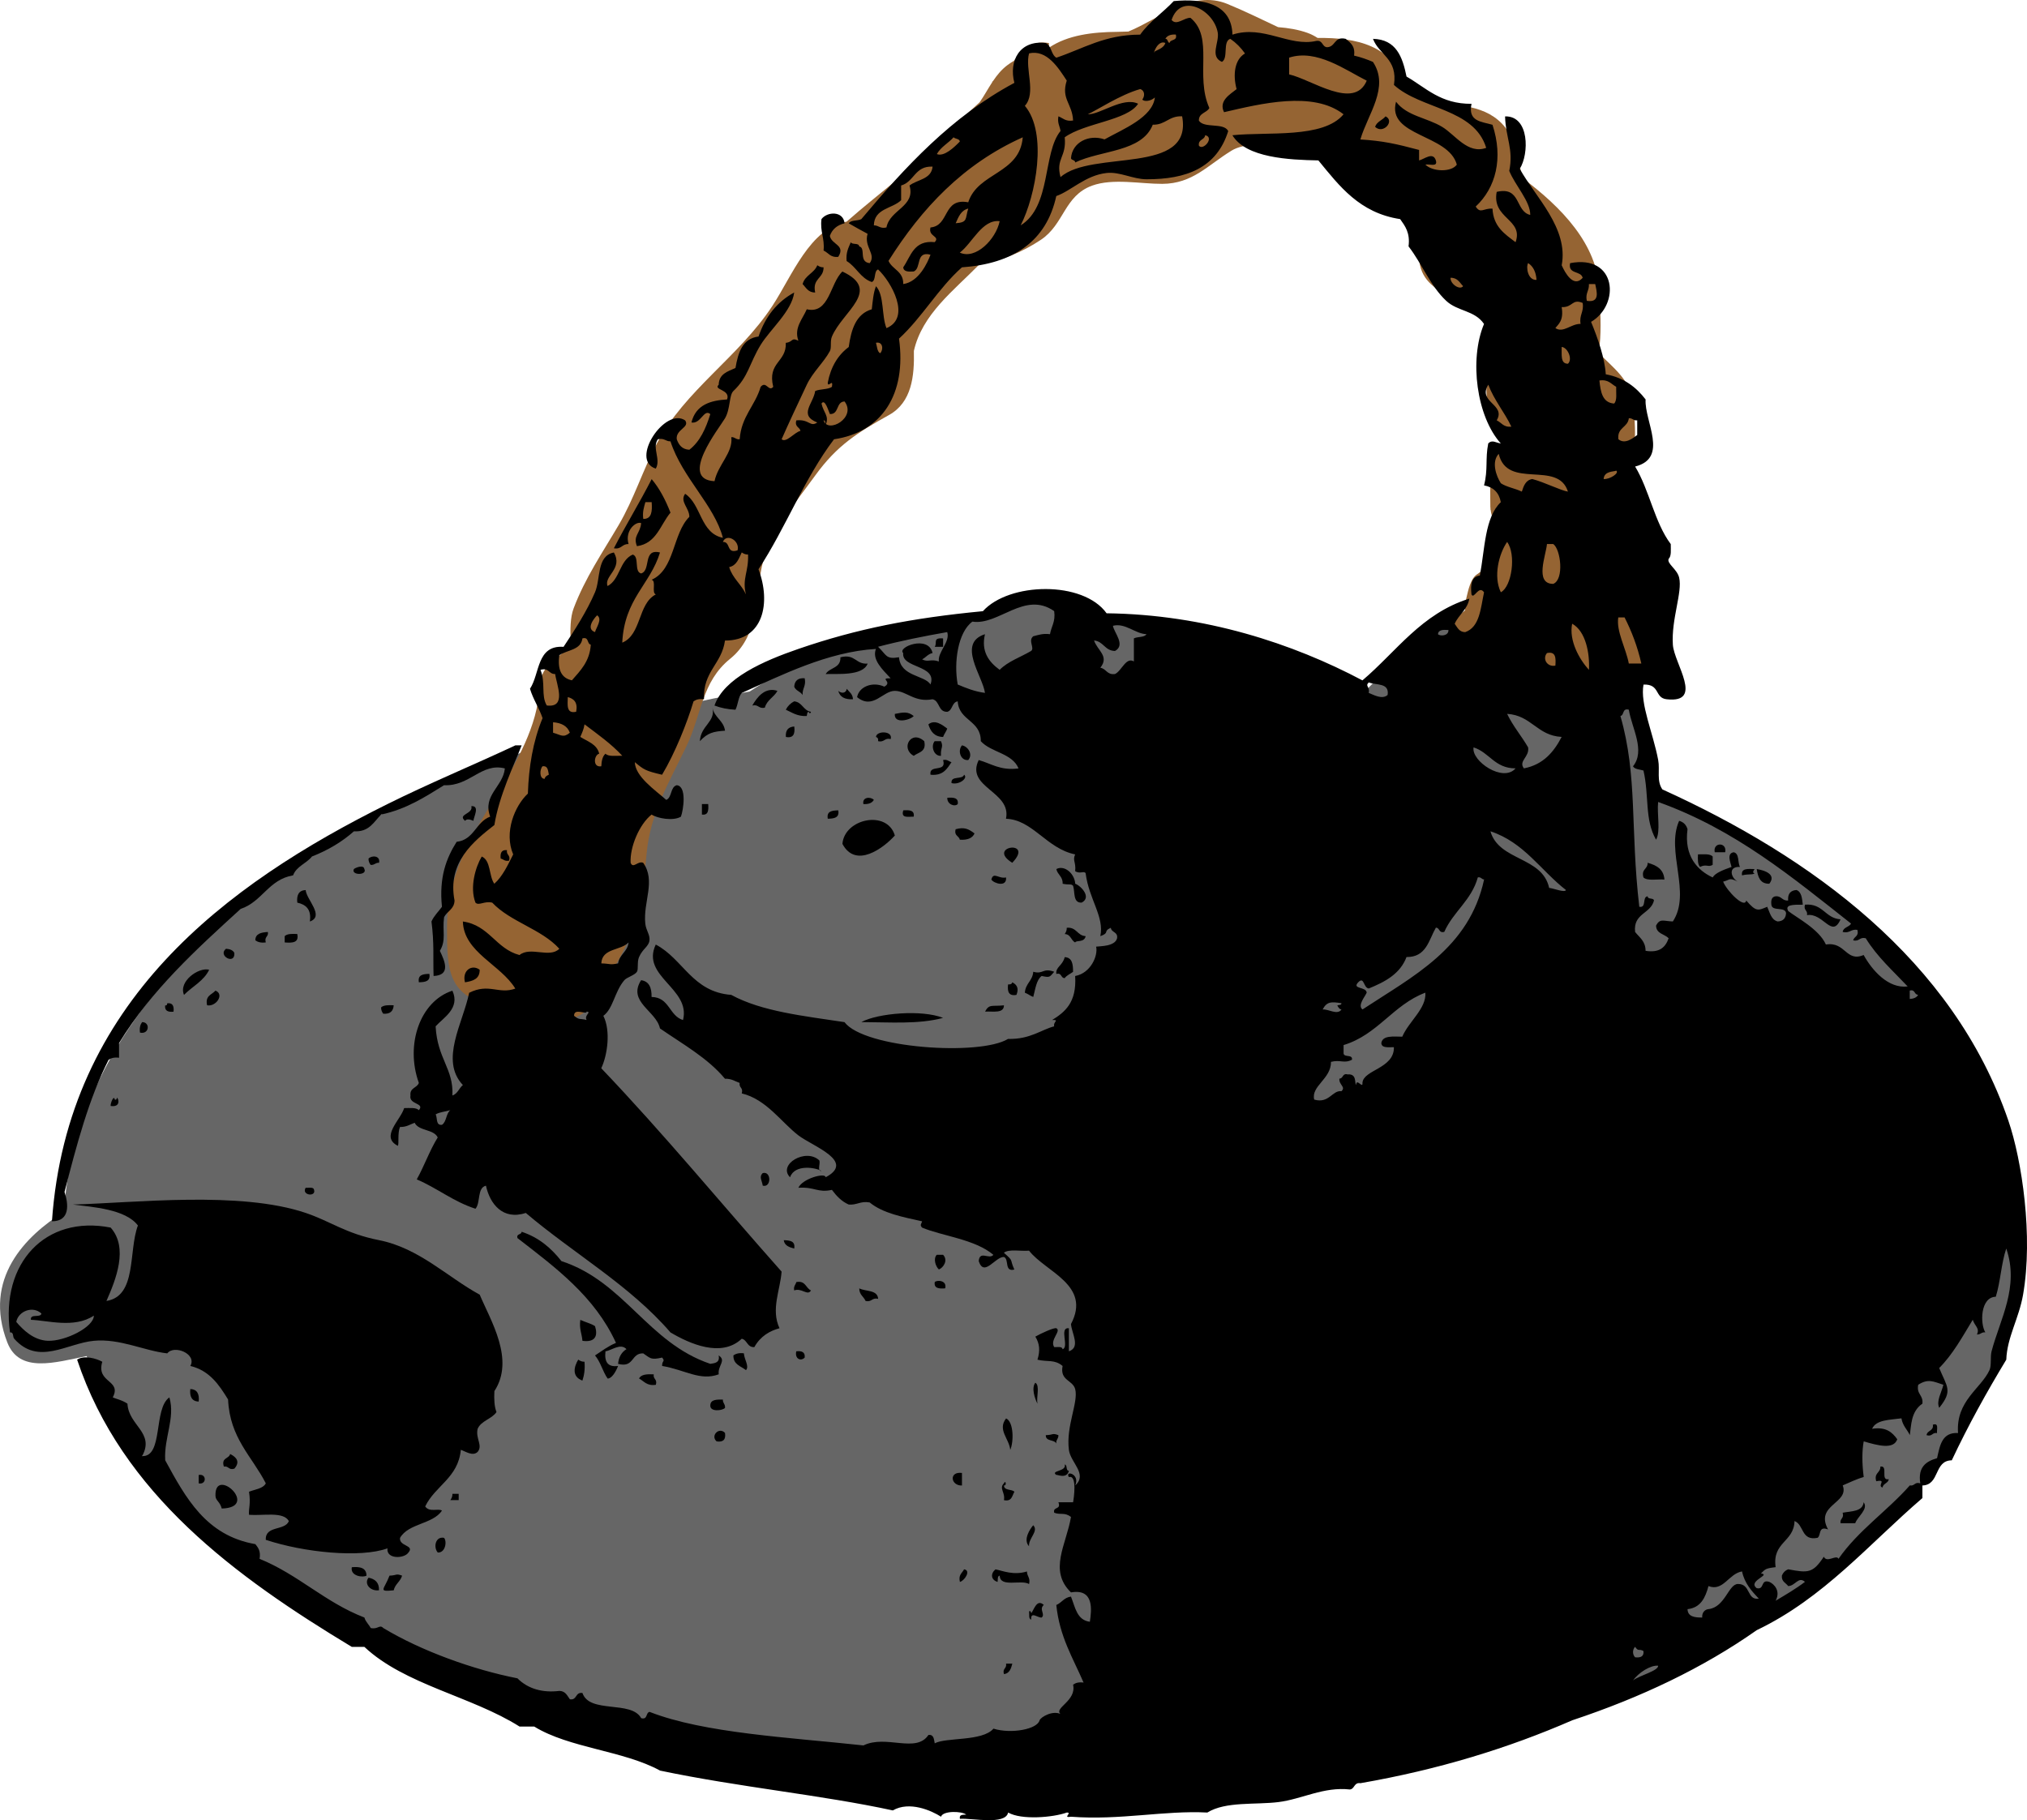 <?xml version="1.0" encoding="UTF-8" standalone="no"?>
<svg
    xmlns:rdf="http://www.w3.org/1999/02/22-rdf-syntax-ns#"
    xmlns="http://www.w3.org/2000/svg"
    xmlns:cc="http://web.resource.org/cc/"
    xmlns:xlink="http://www.w3.org/1999/xlink"
    xmlns:dc="http://purl.org/dc/elements/1.1/"
    xmlns:svg="http://www.w3.org/2000/svg"
    xmlns:inkscape="http://www.inkscape.org/namespaces/inkscape"
    xmlns:sodipodi="http://sodipodi.sourceforge.net/DTD/sodipodi-0.dtd"
    xmlns:ns1="http://sozi.baierouge.fr"
    id="レイヤー_1"
    enable-background="new 66.16 0.001 238.592 214.274"
    xml:space="preserve"
    viewBox="66.16 0.001 238.592 214.274"
    version="1.1"
    y="0px"
    x="0px"
  >
<path
      d="m261.13 93.026c-1.818-10.117-5.527-21.125-12.665-22.437-8.506-1.562-17.008 5.744-22.129 11.353-0.181-0.036-0.355-0.076-0.535-0.111-7.319-5.048-18.132-8.519-30.455-9.329-1.355-1.643-3.727-2.734-6.433-2.734-2.783 0-5.211 1.155-6.545 2.876-11.202 0.994-21.045 4.195-27.964 8.762-45.547 8.266-78.922 32.433-80.714 61.258-4.557 2.851-9.565 7.876-6.671 15.367 1.42 3.676 5.612 2.363 9.339 1.615 11.474 29.871 57.532 52.207 112.61 52.207 63.716 0 115.37-29.885 115.37-66.749 0.01-21.06-16.86-39.84-43.2-52.074z"
      fill="#666666"
  />
<path
      d="m260.53 70.502c-0.85-4-4.246-6.674-5.403-10.529 0.256-1.24 0.676-2.424 1.366-3.603 0.852-1.451 1.725-2.36 2.02-4.069 0.211-1.224 0.029-2.632 0.021-3.869-0.001-0.103-0.017-0.193-0.021-0.292v-0.981c-0.016 0.086-0.046 0.156-0.063 0.239-0.429-2.711-2.443-4.136-4.126-5.853 0.048-0.283 0.09-0.567 0.118-0.854 0.001 0.011 0.004 0.021 0.004 0.032v-0.061c0.22-2.072 0.06-4.24-0.018-6.337-0.203-5.589-4.479-9.932-9.123-13.416-0.146-0.825-0.293-1.695-0.502-2.626-0.992-4.42-3.923-5.635-7.526-5.95-1.673-1-3.562-1.615-5.478-2.19-1.759-4.833-5.939-5.725-10.547-5.675-0.356-0.228-0.737-0.435-1.174-0.592-1.097-0.394-2.277-0.586-3.479-0.68-1.974-0.924-3.936-1.902-5.998-2.743-4.146-1.689-8.009 1.793-11.631 3.262-0.425 0.01-0.852 0.032-1.275 0.035-2.951 0.02-5.854 0.379-8.053 1.858-0.006-0.164-0.012-0.292-0.015-0.385v-0.156c-2.131-0.341-3.117 0.808-4.119 2.09-0.254 0.153-0.505 0.315-0.752 0.499-0.717 0.534-1.249 1.194-1.718 1.895-0.015 0.007-0.026 0.016-0.04 0.023-0.021 0.011-0.036 0.057-0.051 0.11-0.507 0.776-0.946 1.593-1.468 2.346-0.741 0.659-1.457 1.35-2.164 2.052-0.176 0.096-0.361 0.184-0.56 0.264-0.105 0.042-0.157 0.217-0.176 0.468-0.467 0.473-0.931 0.95-1.393 1.427-3.535 3.644-7.604 6.531-11.376 9.856-4.328 0.775-6.406 6.365-8.74 9.922-3.934 5.996-10.31 9.946-13.62 16.241-1.644 3.126-2.667 6.48-4.466 9.545-1.915 3.263-3.955 6.236-5.303 9.81-0.402 1.067-0.423 2.542-0.336 4.031-0.977 1.955-3.521 2.166-3.675 5.251-0.234 4.663-2.721 8.822-5.077 12.713-3.192 5.27-5.816 9.481-5.816 15.683 0 5.017 0.125 8.072 5.67 9.154 2.729 0.532 5.528 0.989 8.277 1.397 2.96 0.441 4.812-4.372 5.956-6.312 2.439-4.137 3.187-8.34 3.593-13.053 0.405-4.692 2.694-8.477 4.691-12.639 1.795-3.743 1.766-7.556 5.145-10.29 3.255-2.634 2.952-6.762 3.657-10.522 0.741-3.955 4.081-7.915 6.376-11.083 2.544-3.511 4.958-5.027 8.665-7.091 2.671-1.487 2.996-4.571 2.923-7.544 0.974-4.317 4.654-7.064 7.703-10.177 2.604-0.483 4.937-1.363 7.245-2.901 2.759-1.839 2.733-5.174 6.026-6.376 2.448-0.894 5.715-0.2 8.265-0.211 3.576-0.017 5.35-2.201 8.167-3.92 2.7-1.648 10.542-0.377 12.657 1.877 1.398 1.491 1.153 3.016 3.413 4.135 2.494 1.236 5.25 0.741 5.963 3.709-0.008 0.964-0.005 1.928 0.029 2.889 0.183 5.008 6.634 4.455 8.717 8.277-0.268 1.479-0.515 2.922-0.66 4.413-0.045-0.184-0.083-0.375-0.111-0.575l0.003 2.07c-0.017 0.39-0.027 0.783-0.026 1.185 0.002 0.357 0.019 0.689 0.029 1.027 0 0.256 0.001 0.513 0.001 0.769 0.004-0.062 0.014-0.122 0.018-0.184 0.031 0.523 0.083 1.044 0.16 1.601 0.214 1.548 1.379 2.413 2.447 3.377-0.997 0.755-1.839 1.434-2.109 2.873-0.023-0.086-0.055-0.167-0.072-0.256v0.827c-0.011 0.144-0.021 0.289-0.022 0.446-0.007 1.172-0.011 2.346 0.01 3.518 0.001 0.039 0.012 0.074 0.014 0.112v0.239c0.004-0.022 0.015-0.046 0.02-0.068 0.103 1.04 0.62 1.894 1.141 2.756-0.593 1.417-1.266 2.791-1.582 4.329-0.394 0.041-0.754 0.194-1.08 0.489-0.85 0.481-1.116 1.968-1.325 2.795-0.121 0.478-0.161 0.991-0.175 1.51-0.639 0.483-1.263 0.985-1.771 1.607-0.252 0.309-0.103 5.11 0 5.142 0.772 0.243 1.392 0.3 1.896 0.209 0.104 0.386 0.244 0.748 0.458 1.05 0.755 1.067 3.835 1.508 4.948 1.872 2.601 0.85 5.194 1.4 7.925 1.582 3.741 0.248 8.712-1.897 8.754-6.163 0.01-2.22 0.18-4.485-0.28-6.663z"
      fill="#956433"
  />
<g
    >
	<path
        d="m229.25 13.7c1.116 0.52-0.261 2.148-1.233 1.234 0.2-0.619 0.86-0.78 1.23-1.234z"
    />
	<path
        d="m165.57 26.288c-0.86 0.209-1.45 0.688-1.728 1.481 0.186 1.047 1.882 1.057 0.987 2.468-0.933 0.109-1.159-0.486-1.729-0.741 0.148-1.463-0.433-2.199-0.247-3.702 0.69-0.909 2.57-0.975 2.72 0.494z"
    />
	<path
        d="m162.36 31.225c0.198 0.131 0.401 0.258 0.74 0.247 0.017 1.332-1.352 1.281-0.987 2.962-0.834 0.012-1.069-0.575-1.479-0.988 0.27-1.046 1.36-1.272 1.73-2.221z"
    />
	<path
        d="m142.86 56.4c0.945 1.111 1.639 2.476 2.222 3.949-1.202 1.431-1.639 3.627-3.949 3.949-0.492-1.24 0.389-1.474 0.494-2.714-0.588-0.249-1.947 0.843-1.481 2.468-0.78-0.041-0.825 0.656-1.728 0.494 1.43-2.777 3.03-5.369 4.45-8.146zm-0.98 4.69c1.005 0.018 1.062-0.913 0.986-1.975h-0.74c-0.16 0.592-0.36 1.127-0.25 1.975z"
    />
	<path
        d="m177.17 76.146h-0.987c0.336-0.466-0.282-1.094 0.987-0.987v0.987z"
    />
	<path
        d="m165.08 77.38c1.765-0.449 1.771 0.86 3.208 0.741-0.566 1.507-3.672 1.173-4.938 1.233 0.44-0.789 1.8-0.668 1.73-1.974z"
    />
	<path
        d="m160.88 79.848c0.189 0.931-0.301 1.18-0.247 1.975-0.236-0.422-0.819-0.497-0.987-0.987 0.05-0.694 0.44-1.052 1.24-0.988z"
    />
	<path
        d="m157.67 81.33c-0.4 0.752-1.239 1.064-1.481 1.975-0.755 0.179-0.726-0.426-1.48-0.247 0.61-1.06 1.53-2.192 2.96-1.728z"
    />
	<path
        d="m165.82 81.083c0.288 0.37 0.713 0.604 0.741 1.234-0.959 0.053-1.549-0.262-1.728-0.987 0.33 0.32 0.92 0.325 0.99-0.247z"
    />
	<path
        d="m150.02 83.304c0.223 1.176 1.306 1.492 1.481 2.715-1.411 0.099-2.049 0.259-2.962 1.234 0.1-1.867 1.88-2.245 1.48-3.949z"
    />
	<path
        d="m173.71 84.292c-0.338 0.448-2.342 1.003-2.222-0.247 1.02-0.202 1.53-0.303 2.22 0.247z"
    />
	<path
        d="m177.66 85.772c-0.128 0.365-0.365 0.622-0.493 0.987-1.044-0.026-1.476-0.665-1.729-1.481 0.78-0.651 1.71 0.117 2.22 0.494z"
    />
	<path
        d="m159.65 85.525c0.104 0.843-0.075 1.406-0.986 1.234-0.07-0.804 0.29-1.188 0.99-1.234z"
    />
	<path
        d="m171 87.006c-0.755-0.179-0.727 0.426-1.481 0.247 0.041-0.287-0.055-0.438-0.247-0.493 0.01-0.745 2.02-0.766 1.73 0.246z"
    />
	<path
        d="m174.95 87.253c0.286 1.274-0.682 1.294-1.234 1.728-1.6-0.87-0.31-3.117 1.23-1.728z"
    />
	<path
        d="m176.18 87.253h0.74c0.324 0.766-0.066 0.705 0 1.728-0.87 0.046-1.22-1.174-0.74-1.728z"
    />
	<path
        d="m127.56 87.747c-0.897 2.325-2.647 5.897-3.208 9.379-2.475 1.934-5.557 4.415-4.689 8.886-0.029 1.041-0.892 1.249-1.234 1.975-0.217 1.63 0.277 2.689-0.494 3.949 0.54 1.143 1.358 2.869-0.74 2.961-0.071-2.174 0.085-3.833-0.247-6.417 0.304-0.685 0.82-1.154 1.234-1.728-0.359-3.484 0.521-5.732 1.728-7.651 2.07-0.233 2.257-2.35 3.949-2.962-0.938-2.522 1.513-3.514 1.729-5.677-2.767-0.707-4.127 2.124-7.158 1.975-2.237 1.383-4.422 2.818-7.405 3.455-0.874 0.854-1.384 2.072-3.208 1.975-1.396 1.237-3.043 2.222-4.937 2.962-0.651 0.829-1.82 1.141-2.222 2.221-2.889 0.484-3.635 3.112-6.171 3.949-5.25 4.787-10.507 9.567-14.314 15.796v1.728c-0.572-0.079-0.947 0.039-1.234 0.247-2.329 4.582-3.771 10.051-5.183 15.55 0.482 1.458 0.657 3.449-1.481 3.456 1.803-25.823 20.476-39.671 39.491-49.117 4.961-2.465 10.047-4.565 15.057-6.912 0.24-0.004 0.49-0.004 0.74-0.004z"
    />
	<path
        d="m179.39 87.747c0.711 0.116 1.326 1.069 0.74 1.728-0.92 0.097-1.27-1.123-0.74-1.728z"
    />
	<path
        d="m177.17 89.475c0.516-0.104 0.653 0.169 0.987 0.247-0.524 0.792-0.999 1.633-2.469 1.481-0.22-1.286 1.95-0.191 1.48-1.728z"
    />
	<path
        d="m169.02 94.164c-0.209 0.366-0.621 0.531-1.233 0.494-0.17-0.855 0.87-0.886 1.23-0.494z"
    />
	<path
        d="m177.66 93.917c0.707-0.049 1.348-0.031 1.233 0.741-0.36 0.369-1.27 0.023-1.23-0.741z"
    />
	<path
        d="m148.78 94.658h0.74c0.05 0.707 0.031 1.347-0.74 1.233v-1.233z"
    />
	<path
        d="m121.64 94.904c1.05-0.074 0.251 1.316 0.247 1.728-0.436-0.171-0.764-0.272-0.987 0-0.95-0.799 1-0.788 0.74-1.728z"
    />
	<path
        d="m164.83 95.398c0.157 0.897-0.512 0.97-1.234 0.987-0.16-0.898 0.5-0.969 1.23-0.987z"
    />
	<path
        d="m172.48 95.398c0.707-0.049 1.348-0.031 1.234 0.74-0.65-0.006-1.54 0.231-1.23-0.74z"
    />
	<path
        d="m171.49 98.36c-1.339 1.484-4.601 3.935-6.17 0.987 0.23-2.978 5.27-4.048 6.17-0.987z"
    />
	<path
        d="m180.87 98.113c-0.249 0.574-0.851 0.796-1.729 0.74-0.104-0.471-0.705-0.446-0.494-1.234 1.01-0.273 1.5-0.05 2.22 0.494z"
    />
	<path
        d="m185.31 101.57c-3.14-1.947 2.67-2.782 0 0z"
    />
	<path
        d="m269.23 100.33h-1.233c-0.25-1.213 1.48-1.213 1.23 0z"
    />
	<path
        d="m126.08 101.32c-0.517 0.104-0.653-0.169-0.987-0.247-0.069-0.646 0.09-1.062 0.741-0.987-0.1 0.6 0.45 0.54 0.25 1.24z"
    />
	<path
        d="m266.27 102.06c-0.284-0.292-0.278-0.873-0.246-1.481 0.656 0.002 1.409-0.093 1.729 0.247v0.987c-0.52 0.32-0.73-0.13-1.48 0.24z"
    />
	<path
        d="m110.77 101.57c-0.441-0.031-0.521 0.302-0.986 0.247-0.131-0.199-0.259-0.401-0.247-0.741 0.38-0.4 1.42-0.37 1.24 0.49z"
    />
	<path
        d="m260.1 101.57c1.027 0.289 1.892 0.742 1.976 1.974-0.839-0.066-2.001 0.191-2.469-0.246-0.29-1.02 0.52-0.95 0.49-1.72z"
    />
	<path
        d="m109.05 102.31c0.377 0.758-1.612 0.758-1.234 0 0.14-0.14 1.16-0.58 1.23 0z"
    />
	<path
        d="m193.46 106.26c-1.022 0.036-0.75-1.224-0.987-1.975-0.226-0.275-0.458-0.078-1.233-0.247 0.038-0.861-0.6-1.046-0.741-1.727 0.96-0.518 2.162 0.552 2.222 1.727 0.68 0.24 1.98 1.62 0.74 2.23z"
    />
	<path
        d="m272.94 102.31c0.884 0.135 2.361 0.606 1.48 1.727-1.1 0.02-1.34-0.81-1.48-1.73z"
    />
	<path
        d="m184.58 103.3c0.114 1.185-1.437 0.71-1.729 0.246 0.25-0.97 0.85-0.05 1.73-0.25z"
    />
	<path
        d="m102.14 104.78c0.08 1.118 2.266 3.077 0.493 3.703 0.206-1.44-0.474-1.996-1.48-2.222-0.1-0.92 0.2-1.45 0.99-1.48z"
    />
	<path
        d="m278.61 106.5c2.151-0.177 2.354 1.595 4.195 1.728-1.018 2.321-2.03-0.805-3.948-0.494 0.11-0.6-0.44-0.54-0.24-1.24z"
    />
	<path
        d="m191.73 109.22c1.171-0.102 1.207 0.932 2.222 0.987-0.173 0.803-1.123 0.443-1.233 0.741-0.507-0.233-0.51-0.971-1.234-0.987 0.13-0.2 0.25-0.4 0.24-0.74z"
    />
	<path
        d="m97.693 109.71c0.102 0.594-0.45 0.537-0.247 1.234-0.571 0.079-0.947-0.04-1.233-0.247 0.008-0.8 0.701-0.93 1.48-0.98z"
    />
	<path
        d="m101.15 109.96c0.227 1.049-0.592 1.054-1.48 0.987v-0.741c0.289-0.29 0.87-0.28 1.48-0.25z"
    />
	<path
        d="m92.757 111.69c0.46 0.034 0.825 0.163 0.987 0.494 0.114 1.46-1.997 0.33-0.987-0.49z"
    />
	<path
        d="m191.48 112.68c0.876 0.029 0.993 0.817 0.987 1.728-0.329 0.247-0.745 0.407-0.987 0.741-0.489-0.003-0.313-0.673-0.986-0.494-0.09-0.85 0.73-0.94 0.99-1.98z"
    />
	<path
        d="m90.782 114.16c-0.638 1.337-1.986 1.963-2.963 2.962-0.678-1.59 1.725-3.29 2.963-2.96z"
    />
	<path
        d="m122.62 114.16c0.024 1.095-0.806 1.334-1.729 1.481-0.36-1.38 0.8-2.17 1.73-1.48z"
    />
	<path
        d="m190.25 114.4c-0.555 0.609-0.458 0.715-1.481 0.494-0.645 0.507-0.736 1.567-0.987 2.468-0.365-0.128-0.622-0.365-0.987-0.494 0.062-1.09 0.91-1.394 0.987-2.468 1.22 0.34 1.08-0.5 2.47 0z"
    />
	<path
        d="m116.7 114.65c0.156 0.898-0.512 0.97-1.234 0.987-0.16-0.9 0.51-0.97 1.23-0.99z"
    />
	<path
        d="m185.31 115.64c0.65 0.325 0.757 0.81 0.494 1.481-0.912 0.172-1.09-0.391-0.987-1.234 0.3 0.03 0.45-0.06 0.5-0.25z"
    />
	<path
        d="m91.523 116.62c1.086 0.423 0.07 1.927-0.986 1.728-0.258-1.16 0.567-1.24 0.986-1.73z"
    />
	<path
        d="m85.846 118.11c0.65-0.075 0.81 0.341 0.74 0.987-0.646 0.07-1.062-0.09-0.987-0.74 0.21 0.04 0.233-0.1 0.247-0.25z"
    />
	<path
        d="m112.5 118.35c-0.046 0.694-0.429 1.051-1.234 0.987-0.13-0.199-0.257-0.401-0.247-0.741 0.29-0.28 0.87-0.28 1.48-0.25z"
    />
	<path
        d="m184.33 118.35c0.004 0.991-1.289 0.686-2.223 0.74 0.49-0.94 0.84-0.58 2.22-0.74z"
    />
	<path
        d="m177.17 119.83c-2.906 0.774-6.189 0.509-9.626 0.494 1.95-1.06 7.17-1.49 9.63-0.49z"
    />
	<path
        d="m82.884 120.33c0.97-0.025 0.877 1.479-0.247 1.234-0.079-0.57 0.04-0.95 0.247-1.23z"
    />
	<path
        d="m155.94 138.1c1.029-0.272 1.029 1.753 0 1.481-0.07-0.58-0.48-1.02 0-1.48z"
    />
	<path
        d="m102.14 139.83c0.391 0.021 0.941-0.119 0.987 0.247 0.26 0.86-1.52 0.65-0.99-0.25z"
    />
	<path
        d="m150.76 159.57c0.93 0.621-0.14 1.188 0 2.221-2.212 0.811-3.935-0.525-6.665-0.986-0.021-0.674 0.412-0.498 0-0.988-1.346 0.313-1.382 0.07-2.221-0.493-1.457-0.058-1.048 1.75-2.962 1.233 0.082-0.824 0.424-1.386 0.987-1.728-0.7-0.765-1.785 0.175-2.469 0.247-0.146 1.216 0.239 1.9 1.481 1.729-0.296 0.781-0.794 1.508-1.234 1.479-0.572-0.826-0.834-1.962-1.48-2.716 0.797-0.52 1.536-1.094 2.468-1.48-2.505-5.475-7.104-8.858-11.601-12.341-0.136-0.547 0.472-0.351 0.493-0.74 2.044 0.671 3.49 1.939 4.689 3.455 7.438 2.435 10.146 9.601 17.523 12.095 0.57-0.08 1.15-0.16 0.98-0.99z"
    />
	<path
        d="m158.41 146c0.723 0.017 1.391 0.089 1.233 0.987-0.58-0.16-1.14-0.34-1.23-0.99z"
    />
	<path
        d="m176.43 147.72h0.74c0.612 0.642 0.051 1.501-0.494 1.728-0.38-0.34-0.7-1.27-0.25-1.73z"
    />
	<path
        d="m177.42 151.67c-0.707 0.049-1.348 0.03-1.234-0.74 0.27-0.27 1.47-0.22 1.23 0.74z"
    />
	<path
        d="m159.89 150.93c1.107-0.203 1.103 0.707 1.728 0.986-0.396 0.691-1.111-0.347-1.975 0-0.1-0.52 0.17-0.65 0.25-0.99z"
    />
	<path
        d="m167.3 151.67c0.757 0.395 2.156 0.146 2.221 1.233-0.754-0.179-0.726 0.426-1.479 0.247-0.22-0.52-0.75-0.73-0.74-1.48z"
    />
	<path
        d="m134.47 155.38c0.553 0.271 1.237 0.409 1.729 0.74 0.342 1.09 0.078 1.942-1.48 1.728-0.07-0.84-0.4-1.42-0.25-2.47z"
    />
	<path
        d="m159.89 159.08c0.646-0.069 1.062 0.09 0.987 0.74-0.46 0.48-1.19 0.14-0.99-0.74z"
    />
	<path
        d="m153.72 159.32c0.043 0.728 0.664 1.528 0.247 1.975-0.594-0.475-1.502-0.637-1.481-1.728 0.28-0.21 0.66-0.32 1.23-0.25z"
    />
	<path
        d="m134.22 160.06c0.198 0.131 0.4 0.258 0.74 0.248 0.076 0.897-0.04 1.604-0.247 2.221-1.28-0.47-0.99-1.64-0.49-2.47z"
    />
	<path
        d="m143.11 161.79c-0.101 0.596 0.451 0.537 0.247 1.234-1.065 0.16-1.384-0.426-1.975-0.74 0.24-0.5 0.95-0.53 1.73-0.49z"
    />
	<path
        d="m188.03 162.78c0.563 0.342 0.093 1.718 0.247 2.468-0.31-0.59-0.74-1.86-0.25-2.47z"
    />
	<path
        d="m88.561 163.52c0.791 0.033 1.086 0.56 0.987 1.48-0.79-0.03-1.086-0.56-0.987-1.48z"
    />
	<path
        d="m151.25 164.76c-0.031 0.443 0.302 0.521 0.247 0.987-0.333 0.337-1.725 0.471-1.729-0.247-0.02-0.77 0.75-0.74 1.48-0.74z"
    />
	<path
        d="m184.58 166.98c0.908 0.4 0.917 2.765 0.493 3.703-0.11-1.3-1.54-2.36-0.49-3.7z"
    />
	<path
        d="m293.67 167.72c0.742-0.249 0.437 0.549 0.493 0.987-0.596-0.103-0.537 0.45-1.234 0.247 0.07-0.59 0.86-0.47 0.74-1.24z"
    />
	<path
        d="m151.5 168.7c0.113 0.771-0.215 1.102-0.987 0.986-0.77-0.68 0.31-1.75 0.99-0.99z"
    />
	<path
        d="m190.74 168.95c0.03 0.443-0.303 0.521-0.247 0.986-0.233-0.506-1.271-0.209-1.234-0.986 0.93-0.02 0.71-0.28 1.48 0z"
    />
	<path
        d="m93.25 171.17c0.815 0.403 1.169 0.965 0.494 1.729-0.698 0.205-0.641-0.348-1.234-0.248-0.335-1.07 0.588-0.89 0.74-1.48z"
    />
	<path
        d="m287.5 172.65c0.972-0.147-0.063 1.709 0.986 1.481-0.072 0.503-0.668 0.484-0.739 0.987-0.68-0.221 0.573-1.002-0.741-0.741-0.29-1.02 0.51-0.96 0.49-1.73z"
    />
	<path
        d="m179.39 173.4v1.48c-1.33 0.04-1.57-1.68 0-1.48z"
    />
	<path
        d="m89.548 173.64c0.951-0.193 0.951 1.183 0 0.987v-0.99z"
    />
	<path
        d="m92.263 177.59c-0.223-0.836-0.718-0.917-0.74-1.48-0.142-3.61 5.305 1.36 0.74 1.48z"
    />
	<path
        d="m119.41 175.86h0.74v0.74h-0.986c0.14-0.2 0.26-0.4 0.25-0.74z"
    />
	<path
        d="m285.52 176.85c0.618 0.795-0.746 1.713-0.986 2.469h-1.729c-0.1-0.594 0.451-0.537 0.247-1.234 1.04-0.2 2.36-0.12 2.47-1.24z"
    />
	<path
        d="m187.78 179.56c0.679 0.694-0.588 1.539-0.494 2.469-0.73-0.75 0.1-2.02 0.49-2.47z"
    />
	<path
        d="m118.43 181.04c0.373 0.445 0.141 1.782-0.74 1.729-0.53-0.59-0.3-1.93 0.74-1.73z"
    />
	<path
        d="m107.57 184.5c1.002-0.097 1.721 0.09 1.729 0.987-0.38 0.25-1.93 0.09-1.73-0.99z"
    />
	<path
        d="m179.64 184.75c0.845 0.111 0.076 1.326-0.494 1.48-0.2-0.85 0.27-1.04 0.49-1.48z"
    />
	<path
        d="m183.34 184.75c0.841 0.168 2.123 0.736 3.702 0.247-0.005 0.582 0.425 0.728 0.247 1.481-0.927-0.556-3.42 0.459-3.455-0.987-0.29 0.04-0.208 0.45-0.247 0.739-0.82-0.25-0.84-1-0.25-1.48z"
    />
	<path
        d="m113.49 185.49c-0.199 0.705-0.826 0.984-0.987 1.728-1.9 0.185-1.138-0.053-0.494-1.728 0.92-0.03 0.7-0.28 1.48 0z"
    />
	<path
        d="m109.54 185.73c0.751 0.154 1.261 0.549 1.232 1.481-1.03 0.15-1.8-0.78-1.23-1.48z"
    />
	<path
        d="m189.02 188.94c-0.601 0.52 0.218 1.097-0.247 1.48-0.43 0.071-1.325-0.788-1.233 0.247-0.335-0.076-0.205-0.618-0.247-0.987 0.21-0.045 0.232 0.096 0.247 0.248 0.35-0.47 0.66-1.73 1.48-0.99z"
    />
	<path
        d="m184.58 195.85h0.739c-0.153 0.586-0.332 1.149-0.986 1.234-0.21-0.69 0.35-0.63 0.25-1.23z"
    />
	<path
        d="m190.99 201.78c-0.81-0.721 1.914-1.532 1.48-3.455 0.287-0.208 0.662-0.325 1.234-0.247-1.237-2.876-2.831-5.396-3.209-9.132 0.64-0.266 0.918-0.893 1.728-0.987 0.493 1.235 0.687 2.771 2.221 2.962 0.207-1.382 0.522-3.934-2.221-3.456-2.674-2.586-0.546-5.628 0-8.886-0.769-0.583-1.218-0.202-1.975-0.494-0.186-0.76 0.851-0.301 0.494-1.232h1.728c0.088-0.475 0.501-3.271-0.494-2.963-0.513-0.832 1.361-0.4 0.741 0.987 1.499-1.351-0.546-2.677-0.741-4.196-0.358-2.809 1.144-5.583 0.741-7.158-0.311-1.088-1.82-0.978-1.481-2.715-0.959-0.807-1.772-0.447-2.962-0.74 0.343-1.078 0.249-1.907-0.247-2.715 0.633-0.365 2.192-1.086 2.469-0.988 0.642 0.306-0.812 1.378-0.247 2.222 0.391 0.021 0.94-0.119 0.986 0.247 0.815-0.255-0.457-2.596 0.74-2.469v2.716c1.41-0.47 0.332-2.11 0.247-3.209 2.428-4.601-2.99-6.128-4.937-8.639-0.979 0.091-2.365-0.226-2.961 0.247 1.24 1.085 0.632 0.666 1.233 1.975-1.218 0.313-0.58-1.23-1.233-1.481-1.04-0.015-2.323 2.415-2.962 0.494 0.111-1.307 1.205-0.149 1.728-0.741-2.153-1.839-6.074-2.226-8.392-3.208-0.297-0.324-0.098-0.388 0-0.74-2.291-0.506-4.639-0.957-6.171-2.222-1.099-0.193-1.48 0.329-2.468 0.247-0.856-0.377-1.447-1.021-1.975-1.728-1.685 0.374-2.021-0.376-3.949-0.247 0.479-1.089 3.205-1.824 3.208-1.234 3.566-1.892-1.517-3.638-3.208-4.936-2.005-1.539-3.772-4.246-6.665-4.938 0.204-0.697-0.348-0.639-0.247-1.233-0.549-0.192-0.962-0.519-1.728-0.494-2.058-2.468-4.979-4.071-7.652-5.924-0.431-2.066-3.852-3.116-2.221-5.677 0.94 0.128 1.259 0.881 1.233 1.975 2.115 0.023 2.058 2.222 3.702 2.715 0.947-3.724-4.991-5.126-3.208-8.885 3.238 1.698 4.292 5.581 8.887 5.924 3.561 1.951 8.541 2.483 13.327 3.208 2.329 3.101 15.939 4.003 19.252 1.975 2.606 0.068 3.906-1.092 5.431-1.481-0.158-0.539 0.7-0.785-0.247-0.741 1.47-0.912 2.918-2.032 2.715-5.183 1.834-0.333 2.713-2.397 2.469-3.456 0.448-0.067 2.214-0.007 2.467-0.987 0.117-0.775-0.662-0.652-0.738-1.234-0.979 0.441-0.062 0.561-1.234 0.987 0.488-2.303-1.345-4.351-1.729-7.404-0.17-0.331-0.658 0.122-1.233-0.247 0.117-1.093-0.34-1.228 0-1.975-3.362-0.678-5-4.089-8.145-4.196 0.688-3.233-4.794-3.669-3.209-6.911 1.48 0.411 2.521 1.264 4.688 0.987-0.74-1.811-3.232-1.87-4.443-3.209 0.021-2.487-2.571-2.364-2.715-4.689-0.712 0.11-0.583 1.062-1.233 1.234-1.096 0.025-0.857-1.282-1.729-1.481-2.138 0.405-3.054-0.976-4.442-0.987-1.418-0.011-2.564 2.263-4.442 0.74 0.232-1.254 1.841-1.867 3.208-1.234 1.047-0.59-0.692-1.005 0.74-0.987-0.981-1.047-2.22-2.209-1.729-3.455-5.672 0.334-11.078 3.073-15.796 5.183-0.423 0.482-0.429 1.381-0.74 1.975-0.938-0.049-1.756-0.219-2.468-0.494 1.104-3.21 5.763-5.25 9.873-6.664 6.953-2.393 13.39-3.644 21.72-4.443 3.077-3.417 11.796-3.617 14.562 0.247 11.555 0.138 21.936 3.562 30.112 7.898 4.01-3.395 6.938-7.869 12.588-9.626-0.239 1.325-1.25 1.876-1.729 2.962 0.317 0.423 0.512 0.971 1.234 0.987 1.714-0.591 1.817-2.789 2.222-4.689-0.636-0.917-1.187 0.896-1.479 0.247-0.14-1.208 0.023-2.115 0.986-2.222 0.596-3.107 0.564-6.84 2.468-8.639-0.204-1.111-0.862-1.771-1.975-1.975 0.485-1.874 0.128-3.097 0.494-4.936 0.461-0.483 0.903-0.077 1.479 0-2.833-3.145-3.748-9.833-1.975-14.069-1.106-1.622-3.098-1.46-4.443-2.715-1.885-1.759-2.838-4.342-4.441-6.418 0.206-1.604-0.408-2.389-0.986-3.208-4.783-0.73-7.142-3.885-9.627-6.911-3.42-0.066-8.516-0.289-10.119-2.962 4.134-0.437 10.692 0.421 13.081-2.468-3.573-2.789-9.76-1.244-14.067-0.247-0.656-1.33 0.689-2.085 1.479-2.715-0.463-1.713-0.227-3.501 0.987-4.196-0.474-0.679-1.048-1.255-1.729-1.727-0.928 0.307-0.197 2.27-0.986 2.715-1.472-0.63-0.288-2.299-0.493-3.456-0.477-2.677-4.348-4.731-5.432-1.48 0.588 0.729 1.495-0.298 2.223-0.247 2.798 2.313 0.498 6.775 2.222 10.613-0.31 0.597-1.245 0.565-1.234 1.481 0.603 0.961 2.935 0.192 3.455 1.234-1.354 4.342-4.924 5.687-9.626 5.676-1.575-0.003-3.145-0.911-4.688-0.74-2.5 0.276-4.179 2.107-5.924 2.715-1.167 5.332-5.039 7.96-11.107 8.392-2.79 2.476-4.661 5.871-7.405 8.392 0.905 6.559-2.032 11.029-7.65 11.848-3.484 4.579-5.689 10.436-8.887 15.303 1.49 3.958 0.576 8.408-3.948 8.392-0.367 2.759-2.615 3.638-2.469 6.911-0.571-0.079-0.947 0.039-1.233 0.247-0.745 2.506-2.188 6.114-3.703 8.639-1.989-0.465-2.138-0.6-3.208-1.481 0.046 1.684 2.343 3.249 3.702 4.443 0.694-0.293 0.458-1.517 1.233-1.728 1.204 0.105 0.79 2.892 0.494 3.702-0.916 0.543-2.748 0.207-3.455-0.247-1.437 1.138-2.568 3.816-2.468 5.677 0.304 0.75 0.85-0.268 1.481 0 1.514 2.142-0.022 4.587 0.247 7.158 0.085 0.816 0.57 1.306 0.493 1.975-0.086 0.743-0.787 0.948-1.233 1.974-0.248 0.571-0.048 1.429-0.247 1.728-0.279 0.418-1.183 0.635-1.481 0.987-1.167 1.378-1.299 3.324-2.468 4.196 0.884 1.761 0.486 4.61-0.247 6.17 7.355 7.702 14.146 15.966 21.228 23.941-0.162 2.179-1.283 4.454-0.247 6.665-1.128 0.303-2.242 0.924-2.962 2.221-0.866 0.043-0.812-0.833-1.481-0.986-2.409 2.274-6.149 0.582-8.392-0.742-4.799-5.566-11.424-9.308-17.03-14.067-2.713 0.896-4.228-1.08-4.689-3.209-1.062 0.254-0.614 2.019-1.233 2.715-2.611-0.844-4.489-2.422-6.911-3.456 0.885-1.583 1.521-3.416 2.468-4.937-0.479-1.001-2.229-0.732-2.715-1.728-0.548 0.192-0.963 0.519-1.728 0.494-0.303 0.734-0.099 1.973-0.247 2.221-2.11-1.061 0.312-3.022 0.739-4.443 0.656 0.002 1.41-0.093 1.729 0.247 0.747-0.871-1.195-0.633-0.987-1.728-0.104-0.928 0.772-0.874 0.987-1.48-1.62-4.492 0.125-9.618 3.949-10.86 0.95 2.073-1.063 3.176-1.975 4.196 0.208 3.844 2.135 4.988 1.975 8.145 0.619-0.204 0.78-0.864 1.233-1.234-2.748-2.927 0.011-7.293 0.741-10.86 2.329-1.171 3.479 0.219 5.43-0.494-1.717-2.832-6.067-4.267-6.171-7.898 3.104 0.435 3.868 3.208 6.664 3.949 1.286-1.052 3.556 0.411 4.69-0.74-2.109-2.333-5.741-3.145-7.898-5.43-0.941-0.22-1.575 0.403-1.975 0-0.704-1.827 0.021-4.217 0.741-5.43 1.09 0.474 0.827 2.299 1.48 3.208 0.996-0.896 1.582-2.202 2.221-3.455-1.11-2.603 0.182-5.718 1.729-7.158 0.104-3.138 0.586-6.11 1.728-8.886-0.417-1.229-1.101-2.19-1.48-3.456 1.181-1.781 0.767-5.157 3.949-4.936 1.312-1.958 2.758-4.216 3.701-6.417 0.683-1.589 0.175-4.293 2.222-4.69 1.117 1.919-1.212 2.758-0.74 3.95 1.463-0.759 1.408-3.036 2.962-3.703 0.821 0.249 0.126 2.013 0.987 2.221 1.203-0.36 0.155-2.971 2.221-2.468-1.155 3.791-4.188 5.44-4.442 10.613 2.278-0.93 1.827-4.59 3.949-5.676-0.533-0.209 0.092-1.574-0.494-1.728 2.745-1.205 2.458-5.44 4.442-7.405 0.017-1.036-1.171-1.796-0.494-2.715 1.925 1.284 1.777 4.641 4.443 5.183-1.007-3.847-4.777-7.069-6.171-11.354-0.581 0.006-0.728-0.425-1.481-0.247-0.719 1.021 0.385 2.347-0.246 3.455-3.118-0.968 1.086-7.289 3.455-5.677 0.59 0.832-1.136 1.054-0.987 2.222 0.239 0.666 0.619 1.191 1.481 1.234 1.255-0.967 1.941-2.502 2.468-4.196-0.759-0.663-1.104 1.188-2.221 0.987 0.517-2.101 2.26-2.599 4.196-2.715 0.431-1.186-1.671-1.107-0.988-1.727 0.029-1.287 1.067-1.565 1.975-1.975 0.313-1.826 0.815-3.463 2.715-3.703 0.79-2.336 2.175-4.079 4.196-5.183-0.284 2.204-2.83 4.342-3.949 6.17-1.318 2.155-1.428 3.742-3.209 5.43-0.513 0.487-0.34 2.108-0.986 3.209-0.693 1.177-5.483 7.191-1.234 7.405 0.409-1.956 2.205-3.354 1.976-5.183 0.441-0.032 0.52 0.302 0.986 0.247 0.187-2.694 1.822-3.938 2.468-6.171 0.661-0.766 0.938 0.647 1.481 0-0.706-2.927 1.573-2.87 1.481-5.183 0.873-0.083 0.606-0.679 1.48-0.247-0.545-1.515 0.488-2.531 0.987-3.702 2.66 0.62 2.737-3.08 4.195-4.443 4.688 2.204 0.018 4.685-1.233 7.651-0.241 0.571-0.016 1.303-0.247 1.728-0.732 1.34-2.026 2.485-2.715 3.95-1.138 2.418-2.172 4.618-2.961 6.417 0.559 0.462 1.48-0.812 2.221-0.987-0.105-0.471-0.705-0.446-0.493-1.234 1.547-0.173 1.608 0.833 2.468 0.247-2.233-0.883-0.458-2.213-0.247-3.703 0.565-0.258 1.489-0.156 1.976-0.494 0.18-1.081-0.491 0.199-0.494-0.493 0.358-1.864 1.198-3.246 2.469-4.196 0.291-2.095 0.869-3.902 2.714-4.442 0.11-0.961 0.188-1.953 0.494-2.715 0.992 1.066 0.641 3.475 1.234 4.936 2.952-1.235 0.562-5.463-0.987-6.911-0.532 0.208-0.208 1.272-0.741 1.481-1.348-0.462-1.826-1.793-2.961-2.468-0.105-1.011 0.229-1.581 0.494-2.221 0.151 0.342 0.95 0.037 0.987 0.493 0.826 0.198-0.104 1.821 1.234 1.975 0.804-1.062-0.712-1.913-0.247-3.455-0.757-0.396-1.486-0.818-2.222-1.234 0.249-0.409 1.048-0.268 1.481-0.493 5.187-6.167 10.625-12.083 18.018-16.043-0.683-2.576 0.619-5.08 3.703-4.69 0.669 0.318 0.616 1.358 1.234 1.728 3.148-1.046 5.675-2.717 9.872-2.715 1.09-1.543 2.676-2.591 3.949-3.949 3.425-0.325 6.812 0.274 6.911 3.949 3.666-1.173 6.664 1.476 9.872 0.74 0.775-0.116 0.653 0.665 1.234 0.741 1.061-0.008 0.828-1.311 2.222-0.987 0.539 0.447 1.146 0.83 0.987 1.974 0.803 0.185 1.527 0.447 2.222 0.741 1.992 2.996-0.624 6.17-1.48 9.132 2.612 0.158 4.213 0.513 6.911 1.234v1.234c0.591-0.133 1.641-1.067 1.975 0 0.253 0.829-0.768 0.384-1.234 0.494 0.836 0.842 3.053 0.922 3.702 0-0.99-3.62-8.264-3.303-7.157-7.405 1.297 1.701 3.599 1.859 5.431 2.961 1.538 0.925 3.013 3.265 5.184 2.469-1.424-4.665-7.67-4.506-10.859-7.405 0.466-3.098-1.749-3.516-2.469-5.43 2.728 0.069 3.477 2.118 3.948 4.442 2.298 1.322 4.005 3.236 7.652 3.209-0.459 2.104 1.198 2.091 2.468 2.468 1.289 3.942 0.397 7.404-1.976 9.626 0.565 0.898 0.934 0.167 1.976 0.247 0.099 2.124 1.45 2.992 2.716 3.949 0.973-2.734-2.826-2.746-2.222-5.924 2.899-0.679 2.145 2.298 3.949 2.715 0.025-1.594-1.784-3.479-2.47-5.184 0.524-2.576-0.422-3.87-0.493-6.417 2.876-0.083 2.843 4.42 1.729 6.171 1.839 3.332 5.759 6.98 4.936 11.354 0.414 0.935 1.403 2.685 2.47 1.481-0.195-0.874-1.759-0.382-1.481-1.728 5.485-1.056 5.929 4.877 2.469 6.911 0.797 1.932 1.613 4.266 1.729 6.171 2.15 0.399 3.582 1.519 4.689 2.961-0.156 2.572 2.77 6.886-1.233 7.898 1.678 2.765 2.288 6.598 4.195 9.132-0.004 0.656 0.094 1.41-0.246 1.728-0.257 0.561 0.995 1.206 1.233 2.221 0.403 1.728-0.938 4.88-0.74 7.898 0.146 2.215 3.716 6.923-0.74 6.417-1.438-0.163-0.729-1.797-2.716-1.728-0.423 2.272 1.118 5.643 1.729 8.886 0.221 1.173-0.211 2.455 0.494 3.456 17.448 7.921 34.238 20.047 40.725 38.998 1.602 4.677 2.931 13.61 1.729 20.486-0.494 2.83-1.879 4.994-1.975 7.65-2.294 3.795-4.47 7.707-6.417 11.848-2.122 0.018-1.38 2.898-3.456 2.962v1.481c-6.284 5.396-11.598 11.768-19.499 15.549-6.325 4.451-13.632 7.924-21.721 10.613-7.504 3.273-15.746 5.81-24.929 7.404-0.774-0.117-0.652 0.664-1.234 0.741-3.095-0.349-5.65 1.134-8.392 1.479-2.732 0.346-6.235-0.102-8.393 1.234-5.089-0.266-10.229 0.932-16.043 0.494-1.082 0.18 0.199-0.491-0.494-0.494-1.625 0.585-5.346 0.902-6.91 0-0.328 1.516-4.243 0.637-5.678 0.74-0.114-0.527 0.354-0.471 0.741-0.494-0.529-0.434-2.763-0.471-2.962 0.247-1.116-0.718-3.726-1.878-5.677-0.741-8.313-1.811-18.114-2.736-27.397-4.689-4.303-2.36-10.685-2.643-14.809-5.184h-1.729c-5.646-3.568-13.513-4.916-18.264-9.379h-1.481c-13.651-8.234-27.067-18.016-32.333-33.814 0.809-0.565 2.315-0.125 2.963 0.248-0.757 2.525 2.325 2.106 1.233 4.195 0.26 0.137 1.117 0.314 1.729 0.74 0.132 2.59 3.244 3.394 1.728 6.17 2.515 0.107 1.305-5.59 3.208-6.911 0.71 2.447-0.648 4.713-0.493 7.404 2.412 4.417 4.793 8.864 10.613 9.872 0.327 0.414 0.654 0.828 0.494 1.729 4.562 1.854 7.707 5.127 12.341 6.911 0.146 0.515 0.518 0.798 0.74 1.233 0.854 0.201 1.042-0.461 1.479 0 4.425 2.673 10.546 4.895 15.797 5.924 1.239 1.249 2.977 1.723 4.937 1.48 0.724 0.018 0.917 0.564 1.234 0.987 0.874 0.134 0.605-0.874 1.48-0.74 0.827 2.464 5.746 0.835 6.911 2.962 0.792 0.217 0.512-0.64 0.987-0.74 6.434 2.516 16.42 3 25.176 3.949 2.678-1.307 6.188 0.971 7.65-1.233 0.651-0.075 0.638 0.516 0.741 0.987 1.313-0.727 5.615-0.203 6.911-1.729 2.101 0.65 5.18 0.068 5.43-0.987 0.14-0.37 1.56-1.23 2.55-0.7zm-39.74-137.98c0.946-0.042 0.374 1.437 1.728 0.987 0.3-1.152-1.32-2.057-1.73-0.987zm52.08-59.237c0.325 0.002 0.226 0.432 0.493 0.493 0.101-0.476 0.957-0.195 0.739-0.987-0.61-0.037-1.02 0.128-1.23 0.494zm-1.23 1.481c0.491-0.249 1.054-0.427 1.234-0.987-1-0.432-1.56 1.67-1.23 0.987zm-10.37 3.455c-0.955-1.458-2.339-3.713-4.442-3.209-0.505 1.832 0.879 4.649-0.494 6.17 2.703 3.193 1.289 10.571-0.494 14.069 3.626-2.229 2.578-8.518 4.69-11.107-0.079-0.58-0.391-0.926-0.247-1.728 0.532 0.207 0.842 0.64 1.728 0.494-0.09-1.994-1.44-2.523-0.75-4.689zm26.17-2.715v1.975c2.641 0.593 7.649 4.261 9.134 0.741-2.52-1.262-5.89-3.761-9.13-2.716zm-17.53 3.703c-2.377 0.667-5.096 2.502-6.17 2.962 1.389 0.086 4.15-2.107 5.924-1.234-1.272 1.976-6.28 2.247-8.64 3.949 0.236 2.351-1.086 2.486-0.493 4.69 3.68-3.271 15.622-0.154 14.315-7.158-1.562-0.081-1.94 1.021-3.456 0.987-1.283 3.242-6.08 2.97-9.132 4.443-0.003-0.326-0.433-0.226-0.494-0.494 0.124-1.87 2.1-2.86 3.95-2.221 2.219-1.237 5.644-2.581 5.923-4.937-0.511 0.471-1.273 0.51-1.48 0.247 0.29-0.37 0.34-1.03-0.24-1.234zm6.91 6.664c0.482 0.646 1.886-0.984 0.739-1.234-0.07 0.582-0.85 0.459-0.74 1.234zm-30.85 0.987c0.866 0.352 2.07-0.816 2.714-1.481-0.063-0.347-0.541-0.281-0.74-0.494-0.62 0.696-1.5 1.133-1.97 1.975zm-5.68 12.588c0.462 1.019 1.764 1.197 1.728 2.715 1.837-0.254 2.865-2.518 3.209-3.456-1.786-0.469-1.04 1.594-1.975 1.975-0.612 0.036-1.198 0.046-1.234-0.494 0.908-1.312 1.227-3.217 3.703-2.961 0.688-0.717-0.81-0.641-0.494-1.728 2.271-0.197 1.412-3.525 4.442-2.962 1.143-3.547 6.063-3.315 6.417-7.651-7 3.134-11.9 8.352-15.81 14.562zm1.48-8.886v1.729c-1.04 1.018-3.165 0.949-3.209 2.962 0.582-0.006 0.728 0.425 1.481 0.247 0.399-2.115 3.452-2.456 2.715-4.938 0.923-0.722 2.572-0.718 2.715-2.221-2.09-0.113-2.16 1.793-3.71 2.221zm6.42 4.443c1.474-0.104 1.095-0.538 1.481-1.728-0.86 0.205-1.15 0.984-1.48 1.728zm0.49 3.456c1.854 0.862 4.247-1.556 4.69-3.702-2.07-0.23-3.19 2.546-4.69 3.702zm67.88 3.209c-0.062-0.925-0.388-1.587-0.986-1.975-0.28 0.463-0.04 2.05 0.99 1.975zm-8.64 0.74c-0.411-0.413-0.646-1-1.481-0.987-0.05 0.727 1.1 1.505 1.48 0.987zm14.56 1.728c1.551 0.246 1.188-1.039 0.987-1.975h-0.74c0.05 0.795-0.44 1.044-0.25 1.975zm-2.96 0.74c0.271 1.617-0.427 2.033-0.739 2.468 0.934 0.627 1.848-0.519 2.962-0.493-0.174-1.078 0.42-1.39 0.247-2.468-1.27-0.53-1.12 0.542-2.47 0.493zm-80.22 5.43c0.393-0.369 0.361-1.407-0.494-1.234 0.14 0.439 0.13 1.025 0.49 1.234zm80.96 1.234c0.583-0.52-0.034-1.926-0.741-1.975 0.03 0.877-0.18 1.989 0.74 1.975zm5.43 4.69c0.383-0.358 0.219-1.263 0.247-1.975-0.591-0.313-0.908-0.901-1.975-0.74 0.14 1.344 0.35 2.613 1.73 2.715zm-13.82 1.974c0.567 0.254 0.795 0.85 1.728 0.741-0.823-1.728-2.015-3.086-2.715-4.936-1.29 2.08 2.12 2.315 0.99 4.195zm-78.98 0.494c-0.055-0.191-0.007-0.487-0.247-0.494 0.479 1.626 3.924-0.318 2.469-2.221-1.036 0.033-0.609 1.529-1.728 1.481-0.186-0.409-0.586-1.856-0.987-1.234 0.23 1.067 0.94 1.478 0.5 2.468zm93.3 1.728c0.774 0.651 1.711-0.116 2.223-0.494v-1.728c-0.468 0.056-0.547-0.278-0.987-0.247-0.12 1.11-1.4 1.073-1.23 2.469zm-13.83 5.183c0.689 0.461 1.696 0.607 2.469 0.987 0.225-0.679 0.451-1.357 1.233-1.481 1.407 0.365 3.357 1.353 4.195 1.481-1.168-3.747-7.139-0.18-8.146-4.443-0.88 0.928-0.31 2.594 0.25 3.456zm12.1-0.494c0.732 0.059 1.892-0.72 1.48-0.987-0.26 0.141-1.42 0.015-1.48 0.987zm-12.1 13.329c1.303-0.672 1.821-4.482 0.739-5.924-0.96 1.387-1.65 4.053-0.74 5.924zm6.17-0.987c1.305-0.519 0.881-4.075 0-4.69h-0.74c-0.11 1.302-1.5 4.7 0.74 4.69zm-97-1.975c0.402 1.324 1.433 2.022 1.974 3.209-0.478-1.873 0.335-2.641 0.247-4.69-0.34 0.011-0.542-0.116-0.741-0.247-0.35 0.716-0.59 1.546-1.48 1.728zm28.63 6.417c-1.697 1.235-2.216 4.789-1.729 7.405 0.985 0.414 1.974 0.825 3.208 0.987-0.264-1.976-3.333-5.84 0-6.911-0.478 2.041 0.459 3.269 1.729 4.196 0.978-0.997 2.46-1.489 3.702-2.222 0.453-0.349-0.388-1.199 0.247-1.728 0.592-0.149 1.126-0.355 1.975-0.247 0.156-0.913 0.669-1.469 0.494-2.715-3.48-2.426-6.54 1.722-9.63 1.235zm-44.42 1.234c0.11-0.486 0.916-1.526 0.247-1.975-0.39 0.375-1.35 1.6-0.25 1.975zm121.68 3.703h1.479c-0.457-2.012-1.142-3.796-1.975-5.431h-0.74c-0.26 1.621 0.9 3.627 1.24 5.431zm-60.72-4.443c0.144 0.829 1.521 2.263 0.246 2.962-1.214-0.021-1.338-1.131-2.469-1.234 0.4 1.188 1.824 1.848 0.74 3.208 0.711 0.111 0.771 0.874 1.729 0.74 0.79-0.372 1.289-2.04 2.221-1.48v-2.715c0.434-0.226 1.23-0.085 1.48-0.494-1.32-0.04-2.49-1.363-3.95-0.987zm56.03 5.183c0.11-1.887-0.354-4.538-1.975-5.43-0.4 1.983 0.84 4.187 1.97 5.43zm-17.77-4.196c0.233 0.256 1.271 0.226 1.233-0.494-0.61-0.036-1.19-0.045-1.23 0.494zm-57.76-0.247c-2.802 0.49-5.539 1.043-8.146 1.728 1.023 0.966 0.886 1.511 2.468 1.234 0.167 2.287 3.036 2.098 3.703 3.208 0.854-2.33-3.438-1.878-3.209-3.702-0.772-0.664 2.962-2.19 3.456 0-0.554 0.105-0.787 0.53-1.233 0.741 0.694 0.374 1.013-0.083 1.975 0.247-0.17-1.098 1.36-2.301 0.98-3.456zm-45.66 2.716c-0.241 1.721 0.251 2.71 1.48 2.961 0.994-1.145 2.085-2.192 2.223-4.196-0.477-0.101-0.196-0.957-0.987-0.74-0.17 1.39-1.78 1.343-2.71 1.975zm117.24 1.233c0.065-0.889 0.062-1.707-0.987-1.48-0.56 0.639-0.02 1.67 0.99 1.48zm-118.72 4.69c2.382 0.302 1.152-2.438 0.987-3.703-0.766 0.026-0.705-0.776-1.729-0.493 0.63 1.548 0.04 2.997 0.74 4.196zm96.75-1.481c0.589 0.238 1.581 0.814 2.223 0.247 0.232-1.467-1.34-1.128-2.223-1.481-0.46 0.471 0.15 0.447 0 1.234zm-93.29 2.222c0.212-1.118-0.272-1.538-0.987-1.728-0.02 0.925-0.19 1.997 0.99 1.728zm142.66 23.452c1.011 0.802 3.629 2.127 4.442 3.949 2.312-0.377 2.355 2.123 4.442 1.234 1.006 1.812 2.9 3.982 5.185 3.703-1.717-1.822-3.593-3.483-4.938-5.677-0.754-0.179-0.725 0.426-1.479 0.247 0.104-0.471 0.705-0.447 0.493-1.234-0.778-0.121-0.87 0.444-1.729 0.247 0.079-0.58 0.765-0.553 0.987-0.987-6.903-5.437-13.619-11.062-22.707-14.315-0.161 1.402 0.324 3.451-0.247 4.442-1.364-2.374-0.793-5.155-1.48-8.145-0.439-0.136-1.024-0.126-1.233-0.494 1.488-1.841-0.137-4.494-0.493-6.664-0.793-0.216-0.513 0.64-0.987 0.741 2.04 7.101 1.144 13.225 2.221 22.46 0.898 0.159 0.306-1.176 0.987-1.234 0.004 0.408 0.686 0.138 0.741 0.494-0.387 1.588-2.461 1.488-2.222 3.702 0.505 0.646 1.229 1.074 1.233 2.222 1.667 0.269 2.352-0.446 2.715-1.481-0.482-0.504-1.458-0.518-1.48-1.481 0.448-0.903 0.896-0.522 1.976-0.494 2.218-3.371-0.861-8.247 0.74-11.848 0.512 0.146 0.841 0.475 0.986 0.987-0.424 3.179 1.185 4.854 2.962 5.677 0.271-0.5 1.191-0.872 2.222-1.234-0.132-0.539-0.598-1.597 0.247-1.728 0.691 0.131 0.456 1.189 0.74 1.728-1.462-0.084-1.047 1.326-0.247 1.728-1.095-0.523-0.857-0.204-1.729 0 0.414 1.082 2.538 3.232 2.716 2.222 1.17 1.352 1.383 1.195 2.469 0.74 0.317 0.668 0.449 1.525 1.233 1.728 0.629-0.03 0.957-0.359 0.987-0.988-0.104-0.799-1.66-0.15-1.729-0.987-0.068-0.562 0.061-0.927 0.493-0.987 0.723-0.064 0.759 0.559 1.48 0.494-0.064-0.805 0.293-1.188 0.987-1.234 0.599 0.225 0.652 0.992 0.74 1.728-1.2-0.01-2.13 0.01-1.72 0.73zm-30.61-19.257c0.184 1.136-1.181 1.603-0.493 2.469 2.271-0.442 3.514-1.916 4.44-3.702-2.894-0.151-3.546-2.542-6.417-2.715 0.69 1.451 1.69 2.591 2.47 3.948zm-114.77-1.727c0.933 0.258 1.199 0.642 1.975 0-0.281-0.789-0.982-1.156-1.975-1.234v1.234zm3.21 0.494c0.854 0.543 1.955 0.842 2.221 1.974-0.617 0.136-0.805 1.665 0.247 1.481 0.026-0.632 0.141-1.177 0.494-1.481 0.359 0.382 1.264 0.218 1.976 0.247-1.303-1.413-2.897-2.533-4.443-3.702-0.09 0.576-0.3 1.019-0.5 1.481zm110.08 3.702c-2.466-0.003-3.064-1.873-4.938-2.469-0.3 1.6 3.48 4.179 4.94 2.469zm-114.28 1.234c0.053-0.277 0.274-0.384 0.494-0.494-0.104-0.472-0.089-1.062-0.74-0.987-0.33 0.316-0.42 1.476 0.25 1.481zm120.21 13.084c-2.965-2.301-4.926-5.605-8.886-6.911 1.005 3.52 6.104 2.946 6.911 6.664 0.54 0.05 1.84 0.6 1.98 0.25zm-14.32 4.93c-0.675 0.18-0.497-0.49-0.987-0.494-0.841 1.463-1.118 3.489-3.456 3.455-0.742 1.973-2.511 2.92-4.442 3.703-0.65-0.071-0.521-1.457-1.232-0.74-0.814 0.843 0.947 0.503 0.986 1.234-0.195 0.479-1.115 1.496-0.493 1.975 5.948-3.923 12.562-7.184 14.314-15.303-0.314-0.013-0.342-0.316-0.74-0.246-0.75 2.71-2.89 4.03-3.95 6.42zm-99.22 3.71c1.125 0.038 0.97 0.204 1.976 0 0.16-1.074 1.112-1.355 1.233-2.468-0.91 0.98-3.13 0.65-3.21 2.47zm154.01 4.19c0.46-0.034 0.824-0.162 0.986-0.494-0.489-0.003-0.312-0.673-0.986-0.494v0.98zm-64.42 9.87c0.106-1.541 3.76-1.668 3.701-4.196-0.653-0.004-1.453 0.137-1.479-0.494 0.156-0.914 1.386-0.753 2.467-0.741 0.752-1.785 2.853-3.31 2.716-5.183-3.821 1.443-5.586 4.945-9.626 6.17v0.987c0.067 0.509 1.093 0.059 0.987 0.741-0.935 0.479-1.336-0.035-2.468 0.247 0.014 2.026-2.373 2.843-1.976 4.443 1.754 0.508 2.122-1.128 3.208-0.987 0.544-0.521-0.315-0.73-0.246-1.481 0.49-0.003 0.313-0.673 0.987-0.494 1.1-0.099 0.776 1.05 0.987 1.234 0.03-0.87 0.82 0.53 0.74-0.25zm-4.69-8.63c0.681-0.085 1.733 0.709 2.221 0-0.275-0.052-0.384-0.274-0.492-0.493 0.19-0.056 0.486-0.007 0.492-0.247-1.2-0.19-1.72-0.21-2.22 0.74zm-88.11 0.74c0.669 0.541 0.614 0.273 1.481 0.493-0.339-0.562 0.636-0.928 0-0.987 0.02 0.43-1.5-0.5-1.48 0.5zm-16.29 11.6c0.229 0.43-0.008 1.325 0.741 1.234 0.553-0.352 0.471-1.339 0.987-1.728-0.57 0.18-1.26 0.22-1.73 0.5zm155.5 55.78c0.956 0.217 0.402-1.076 1.48-0.74 0.562 0.242 1.363 1.072 0.741 2.222 1.184-0.708 2.382-1.402 3.454-2.222-0.768-0.694-1.149 0.491-1.975 0.494-0.275-0.383-0.803-0.515-0.74-1.233 0.14-0.355 0.386-0.604 0.74-0.741 2.348 0.438 2.902 0.48 4.195-1.48 0.383 0.78 1.48-0.31 1.729 0.246 2.327-3.35 5.731-5.623 8.393-8.639 0.596 0.102 0.537-0.451 1.233-0.247-0.301-1.946 0.702-2.589 1.976-2.962 0.335-1.475 0.558-3.062 2.469-2.961-0.272-3.792 2.69-5.212 3.701-7.405 0.26-0.562 0.07-1.552 0.247-2.222 0.993-3.77 3.286-7.577 1.728-12.094-0.585 1.717-0.682 3.925-1.232 5.677-1.826 0.051-1.861 3.163-1.234 4.194-0.467-0.055-0.544 0.278-0.987 0.248 0.355-0.75-0.248-0.972-0.493-1.729-1.213 1.996-2.343 4.075-3.948 5.677 0.915 2.228 1.638 2.664 0 4.689-0.361-0.834 0.266-1.767 0.494-2.716-1.184-0.383-1.796-0.754-2.964 0-0.228 1.134 0.617 1.193 0.494 2.223-1.37 0.929-1.312 2.597-1.48 3.703-0.318-0.668-0.856-1.118-0.987-1.975-1.369 0.193-2.979 0.146-3.455 1.233 1.655-0.257 2.377 0.42 2.962 1.233-0.425 1.224-2.22 0.754-3.949 0.248-0.208 1.132-0.208 2.562 0 4.195-0.897 0.254-1.655 0.647-2.469 0.987 0.804 2.132-3.315 2.265-1.728 5.183-1.185-0.443-0.795 0.686-1.233 0.987-1.959 0.396-1.579-1.547-2.715-1.976-0.057 2.496-2.648 2.453-2.222 5.432-1.208 0.145-1.197 0.222-1.729 0.74 1.26 0.16-1.64 0.88-0.49 1.74zm-5.68 2.47c1.958-0.227 2.346-2.938 3.456-2.961 1.545-0.035 1.021 1.934 2.469 1.728-0.836-0.894-1.672-1.783-1.975-3.208-1.579 0.265-2.206 2.404-3.95 1.727-0.368 1.359-0.908 2.547-2.468 2.715 0.027 0.877 0.816 0.994 1.728 0.987-0.05-0.63 0.36-0.95 0.73-0.99zm-8.64 5.67c0.646 0.069 1.062-0.091 0.986-0.74-0.58-0.321-0.553 0.125-0.986-0.494-0.32 0.32-0.32 0.91 0 1.23zm2.72 0.99c-0.891-0.094-2.312 0.821-2.962 1.728 0.8-0.6 2.98-1.12 2.96-1.73z"
    />
	<path
        d="m190.5 173.64c-0.756-0.535 1.231-0.394 0.986-1.233 0.355 0.056 0.086 0.737 0.494 0.741-0.26 1.02-1.42 0.4-1.48 0.49z"
    />
	<path
        d="m161.37 83.798c-0.24 0.006-0.191 0.302-0.247 0.494-1.126 0.057-1.725-0.416-2.468-0.741 0.223-0.436 0.552-0.764 0.986-0.987 0.971 0.1 1.055 1.085 1.975 1.234-0.05 0.28-0.25 0.137-0.25 0z"
    />
	<path
        d="m179.64 91.202c0.509 0.366-0.552 1.241-1.48 0.987-0.11-0.932 1.29-0.355 1.48-0.987z"
    />
	<path
        d="m271.21 103.05c-0.145-0.884 0.729-0.75 1.479-0.74-0.15 0.219-0.298 0.441 0 0.494-0.22 0.22-0.73 0.05-1.48 0.25z"
    />
	<path
        d="m79.922 129.21c0.245 0.189 0.424 1.17-0.74 0.987-0.038-0.33 0.388-1.36 0.494-0.74 0.209 0.04 0.232-0.1 0.246-0.25z"
    />
	<path
        d="m159.15 138.59c-1.478-1.504 1.874-3.492 3.455-1.975 0.136 0.359-0.288 1.276 0.247 1.234-0.73-0.42-3.15-0.81-3.7 0.74z"
    />
	<path
        d="m184.33 174.63c0.171-0.471 0.384 0.267 0 0.247 0.024 0.633 0.92 0.396 1.233 0.74-0.277 0.462-0.292 1.189-1.233 0.986 0.18-0.91-0.61-1.38 0-1.98z"
    />
	<path
        d="m97.446 181.29c-0.096-1.742 2.246-1.045 2.716-2.222-0.648-1.161-3.011-0.61-4.69-0.74-0.077-0.704 0.229-1.244 0-2.715 0.7-0.288 1.633-0.344 1.975-0.987-1.607-3.164-4.236-5.308-4.441-9.873-1.062-1.735-2.188-3.407-4.443-3.948 0.809-1.416-1.91-2.531-2.714-1.481-2.733-0.304-5.563-1.767-8.639-1.481-3.175 0.295-6.553 2.961-9.379-0.246-0.205-0.232-0.021-0.783-0.494-0.742-1.121-8.15 4.157-13.845 11.847-12.34 2.126 2.39 0.604 6.15-0.494 8.639 3.611-0.586 2.565-5.827 3.702-8.885-1.457-1.93-5.313-2.167-7.651-2.468 7.324-0.194 19.641-1.631 27.397 0.987 2.947 0.995 4.708 2.433 8.638 3.208 4.725 0.933 8.064 4.361 11.849 6.417 1.274 3.036 4.17 7.624 1.728 11.354-0.049 0.953-0.009 1.818 0.247 2.467-0.567 0.832-1.797 1.002-2.221 1.976-0.264 1.151 0.645 1.947 0 2.715-0.573 0.544-1.401-0.048-1.976-0.247-0.312 3.309-3.02 4.221-4.194 6.665 0.494 0.735 1.54 0.185 1.975 0.494-1.096 1.619-3.948 1.481-4.937 3.208-0.135 1.021 1.756 0.835 0.986 1.729-0.482 0.725-2.612 0.815-2.468-0.494-3.17 1.15-9.83 0.49-14.334-1.01zm-29.371-25.67c0.796 0.939 2.045 2.154 3.701 2.222 2.056 0.083 5.441-1.622 5.431-2.962-2.308 1.534-5.471 0.555-7.405 0.494-0.119-0.777 1.131-0.186 1.234-0.741-1.033-0.96-2.735-0.26-2.961 0.99z"
    />
</g
  >
</svg
>
